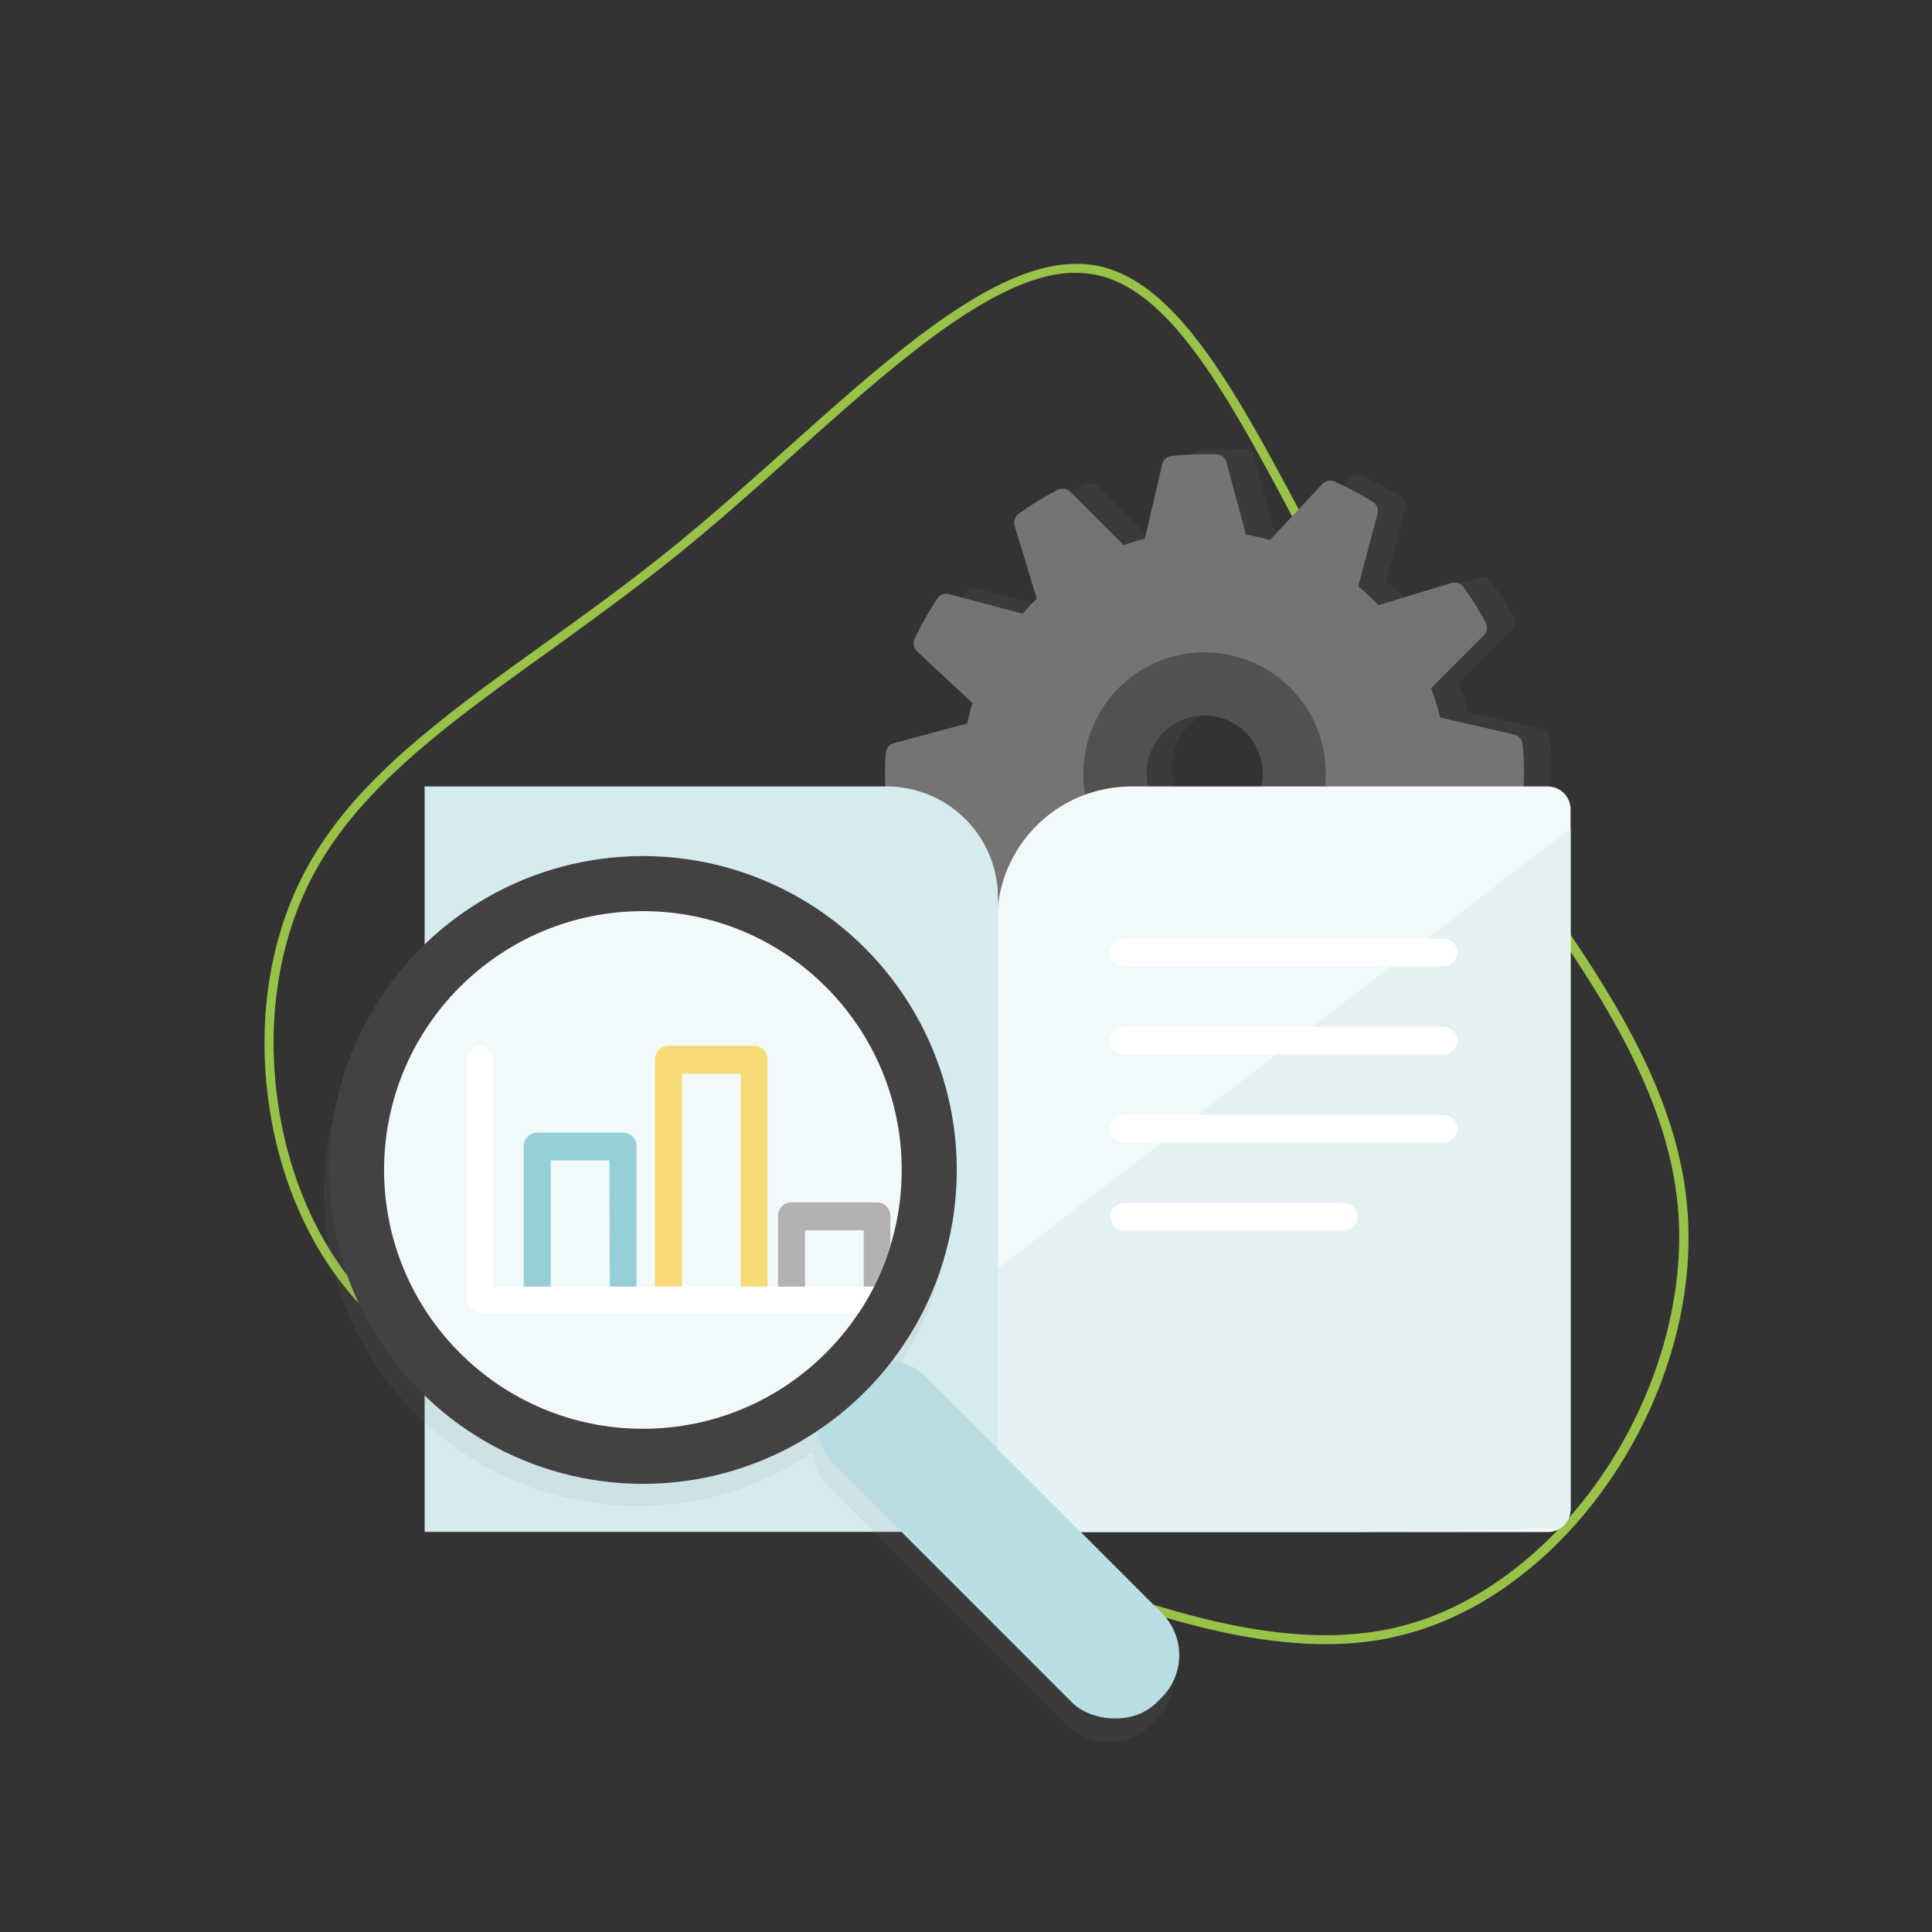 <?xml version="1.0" encoding="UTF-8"?> <svg xmlns="http://www.w3.org/2000/svg" xmlns:xlink="http://www.w3.org/1999/xlink" id="Calque_1" data-name="Calque 1" width="427.96" height="427.96" viewBox="0 0 427.96 427.96"><rect x="0" y="0" width="427.96" height="427.96" fill="#333333" stroke="none"/><defs><style> .cls-1 { fill: #f2f9fa; } .cls-2 { fill: #99c248; } .cls-3 { fill: #898586; opacity: 0.1; } .cls-4 { fill: #767373; } .cls-5 { fill: #535050; } .cls-6 { clip-path: url(#clip-path); } .cls-7 { fill: #e5f2f4; } .cls-8 { fill: #d6ebee; } .cls-9 { fill: #b8dde2; } .cls-10 { fill: #434142; } .cls-11 { clip-path: url(#clip-path-2); } .cls-12 { fill: #97cfd6; } .cls-13 { fill: #f8da76; } .cls-14 { fill: #b4b1b2; } .cls-15 { fill: #fff; } </style><clipPath id="clip-path"><path class="cls-1" d="M250.62,174.21h92.2a5.08,5.08,0,0,1,5.08,5.08v155a5.08,5.08,0,0,1-5.08,5.08H225.76a4.88,4.88,0,0,1-4.88-4.88V203.95A29.73,29.73,0,0,1,250.62,174.21Z"></path></clipPath><clipPath id="clip-path-2"><circle class="cls-1" cx="142.41" cy="259.16" r="57.33"></circle></clipPath></defs><title>pictos</title><g><path class="cls-2" d="M307,363c-27.53,5.2-59.58-7.51-90.62-19.83-9.87-3.91-20.08-8-29.94-11.35-12.54-4.29-24.75-7.62-36.57-10.83-28.12-7.67-52.41-14.29-68.66-30.49-11.14-11.11-18.79-27.12-21.52-45.08s-.32-35.66,6.74-50.17h0c10.22-21.06,30.45-35.63,53.89-52.5,9.61-6.92,19.55-14.07,29.47-22.17,8.27-6.73,16.56-14.14,24.58-21.31,25.32-22.63,49.24-44,68.45-40.44,18,3.34,31.27,28.39,46.65,57.38,6.35,12,12.9,24.31,20.32,36.22C317.07,164,325.15,175.21,333,186c19.74,27.31,38.38,53.11,40.75,81.55,3.44,40.77-25.76,84.91-62.49,94.45C309.83,362.38,308.43,362.7,307,363ZM233.45,60.88c-16.69,3.16-36.72,21.06-57.74,39.84-8,7.19-16.34,14.61-24.65,21.37-10,8.14-19.93,15.31-29.56,22.25-23.22,16.71-43.26,31.14-53.26,51.74h0c-6.89,14.15-9.22,31.55-6.56,49s10.11,33.17,20.95,44c15.87,15.82,39.93,22.38,67.78,30,11.84,3.22,24.09,6.56,36.69,10.87,9.91,3.4,20.13,7.46,30,11.38,32.34,12.83,65.79,26.1,93.59,18.81,17.15-4.45,33.67-17.23,45.32-35.06,11.55-17.67,17.27-38.55,15.69-57.29-2.33-27.88-20.81-53.46-40.38-80.54-7.83-10.83-15.93-22-23.24-33.74-7.45-12-14-24.36-20.38-36.34-15.14-28.54-28.21-53.19-45.26-56.35A24.23,24.23,0,0,0,233.45,60.88Z"></path><path class="cls-3" d="M341.82,174.89a2.45,2.45,0,0,0,1.81-2.24c0-.84.05-1.69.05-2.53,0-2.2-.11-4.36-.31-6.5a2.42,2.42,0,0,0-1.88-2.13l-16.35-3.79a52.53,52.53,0,0,0-2-6.47l11.66-11.69a2.43,2.43,0,0,0,.44-2.85,69.31,69.31,0,0,0-4.92-7.88,2.43,2.43,0,0,0-2.68-.89l-16.15,4.92a53.66,53.66,0,0,0-4.49-4.17l4.26-16a2.43,2.43,0,0,0-1.05-2.69,69.48,69.48,0,0,0-8.48-4.52,2.44,2.44,0,0,0-2.76.57l-11.56,12.38a52.36,52.36,0,0,0-5.31-1.2l-4.31-16a2.45,2.45,0,0,0-2.23-1.81c-.89,0-1.78,0-2.67,0a69.77,69.77,0,0,0-7.27.39,2.44,2.44,0,0,0-2.11,1.87l-3.81,16.45c-1.59.4-3.15.88-4.68,1.42l-11.81-11.78a2.43,2.43,0,0,0-2.83-.45,71.27,71.27,0,0,0-10,6.32l5.42,17.79q-1.65,1.59-3.17,3.31l-16.22-4.33a2.43,2.43,0,0,0-2.66,1,70,70,0,0,0-5.69,10.51l13.52,12.62c-.45,1.48-.84,3-1.16,4.52l-17.95,4.83c-.18,2.07-.29,4.16-.29,6.28a70.51,70.51,0,0,0,.38,7.3l17.94,4.16q.54,2.47,1.3,4.88l-13.16,13.19a70.73,70.73,0,0,0,6.7,11.53l17.54-5.35a54,54,0,0,0,4,4l-4.8,18a70.76,70.76,0,0,0,11.27,6.52L255.83,221a52.23,52.23,0,0,0,6.13,1.67l4.82,17.92c2,.18,4.08.28,6.15.28s4.4-.11,6.56-.31l4.13-17.83a53,53,0,0,0,6.68-1.82L303.41,234a71,71,0,0,0,10.74-6.38L308.79,210a54.55,54.55,0,0,0,5-5.17l17.81,4.75a70.51,70.51,0,0,0,6-10.88l-13.47-12.58a52,52,0,0,0,1.66-7Zm-68.89,8.64a13.42,13.42,0,1,1,13.42-13.41A13.41,13.41,0,0,1,272.93,183.53Z"></path><path class="cls-4" d="M337.44,175.65c.08-1.43.14-2.87.14-4.32,0-2.19-.11-4.35-.31-6.49a2.42,2.42,0,0,0-1.88-2.13L319,158.92a52.53,52.53,0,0,0-2-6.47l11.66-11.69a2.43,2.43,0,0,0,.44-2.85,69.31,69.31,0,0,0-4.92-7.88,2.43,2.43,0,0,0-2.68-.89l-16.15,4.92a53.66,53.66,0,0,0-4.49-4.17l4.26-16a2.44,2.44,0,0,0-1-2.69,70.36,70.36,0,0,0-8.49-4.52,2.44,2.44,0,0,0-2.76.57l-11.56,12.38a52.36,52.36,0,0,0-5.31-1.2l-4.31-16a2.45,2.45,0,0,0-2.23-1.81c-.89,0-1.77,0-2.67,0a67.13,67.13,0,0,0-7.27.39,2.41,2.41,0,0,0-2.1,1.87l-3.81,16.45c-1.6.4-3.16.88-4.69,1.42l-11.81-11.78a2.43,2.43,0,0,0-2.83-.45,69.89,69.89,0,0,0-8.64,5.3,2.42,2.42,0,0,0-.89,2.68l4.91,16.13q-1.65,1.59-3.17,3.31l-16.22-4.33a2.43,2.43,0,0,0-2.66,1,71,71,0,0,0-5,8.91,2.45,2.45,0,0,0,.56,2.8l12.24,11.42c-.45,1.48-.84,3-1.16,4.52L198,164.61a2.43,2.43,0,0,0-1.8,2.17c-.1,1.51-.16,3-.16,4.55a70.56,70.56,0,0,0,.38,7.31l17.94,4.16q.54,2.47,1.3,4.88l-13.16,13.19a70.73,70.73,0,0,0,6.7,11.53l17.54-5.35a54,54,0,0,0,4,4l-4.8,18a70.76,70.76,0,0,0,11.27,6.52l12.5-13.38a52.23,52.23,0,0,0,6.13,1.67l4.82,17.92c2,.18,4.08.28,6.15.28s4.4-.11,6.56-.31l4.13-17.83a53,53,0,0,0,6.68-1.82l13.11,13.08a71,71,0,0,0,10.74-6.38l-5.36-17.56a54.55,54.55,0,0,0,5-5.17l17.81,4.75a70.51,70.51,0,0,0,6-10.88l-13.47-12.58a52,52,0,0,0,1.66-7Zm-68.34,8.92a13.43,13.43,0,1,1,11-11A13.44,13.44,0,0,1,269.1,184.57Z"></path><path class="cls-5" d="M266.83,144.5a26.84,26.84,0,1,0,26.84,26.83A26.83,26.83,0,0,0,266.83,144.5Zm0,39.67a12.84,12.84,0,1,1,12.84-12.84A12.83,12.83,0,0,1,266.83,184.17Z"></path><g><path class="cls-1" d="M250.62,174.21h92.2a5.08,5.08,0,0,1,5.08,5.08v155a5.08,5.08,0,0,1-5.08,5.08H225.76a4.88,4.88,0,0,1-4.88-4.88V203.95A29.73,29.73,0,0,1,250.62,174.21Z"></path><g class="cls-6"><polygon class="cls-7" points="219.26 282.34 351 181.09 349.78 338.45 219.26 340.89 219.26 282.34"></polygon></g></g><path class="cls-8" d="M98.9,174.21H221a0,0,0,0,1,0,0V339.33a0,0,0,0,1,0,0H118.68A24.66,24.66,0,0,1,94,314.67V179.09a4.88,4.88,0,0,1,4.88-4.88Z" transform="translate(315.06 513.54) rotate(-180)"></path><path class="cls-3" d="M256.13,362.19l-52.66-52.66a13.15,13.15,0,0,0-6.78-3.62A69.46,69.46,0,1,0,179.9,321.8a13.16,13.16,0,0,0,3.73,7.57L236.29,382A13.21,13.21,0,0,0,255,382l1.16-1.16A13.22,13.22,0,0,0,256.13,362.19Z"></path><rect class="cls-9" x="207.07" y="290.45" width="28.06" height="100.89" rx="13.21" transform="translate(-176.29 256.19) rotate(-45)"></rect><circle class="cls-10" cx="142.41" cy="259.16" r="69.53"></circle><g><circle class="cls-1" cx="142.41" cy="259.16" r="57.33"></circle><g class="cls-11"><g><path class="cls-12" d="M141,254a3,3,0,0,0-3-3.1h-19a3,3,0,0,0-3,3.1v33.44H141Zm-5.92,31.59H122V257.05h13Z"></path><path class="cls-13" d="M170,234.75a3,3,0,0,0-3-3.09H148.09a3,3,0,0,0-3,3.09v52.64H170Zm-5.92,51.4h-13v-48.3h13Z"></path><path class="cls-14" d="M197.24,269.43a3,3,0,0,0-3-3.09H175.33a3,3,0,0,0-3,3.09v18h24.87Zm-5.92,16.72h-13V272.53h13Z"></path><path class="cls-15" d="M212.64,285H109.3V235.21a3,3,0,1,0-5.92,0v52.41a3.56,3.56,0,0,0,3.25,3.26h106a3,3,0,0,0,0-5.92Z"></path></g></g></g><g><path class="cls-15" d="M319.77,214H249a3.05,3.05,0,0,1,0-6.1h70.75a3.05,3.05,0,0,1,0,6.1Z"></path><path class="cls-15" d="M319.77,233.55H249a3.05,3.05,0,1,1,0-6.1h70.75a3.05,3.05,0,0,1,0,6.1Z"></path><path class="cls-15" d="M319.77,253.06H249a3,3,0,1,1,0-6.1h70.75a3.05,3.05,0,0,1,0,6.1Z"></path><path class="cls-15" d="M297.72,272.58H249a3.05,3.05,0,0,1,0-6.1h48.7a3.05,3.05,0,0,1,0,6.1Z"></path></g></g></svg> 